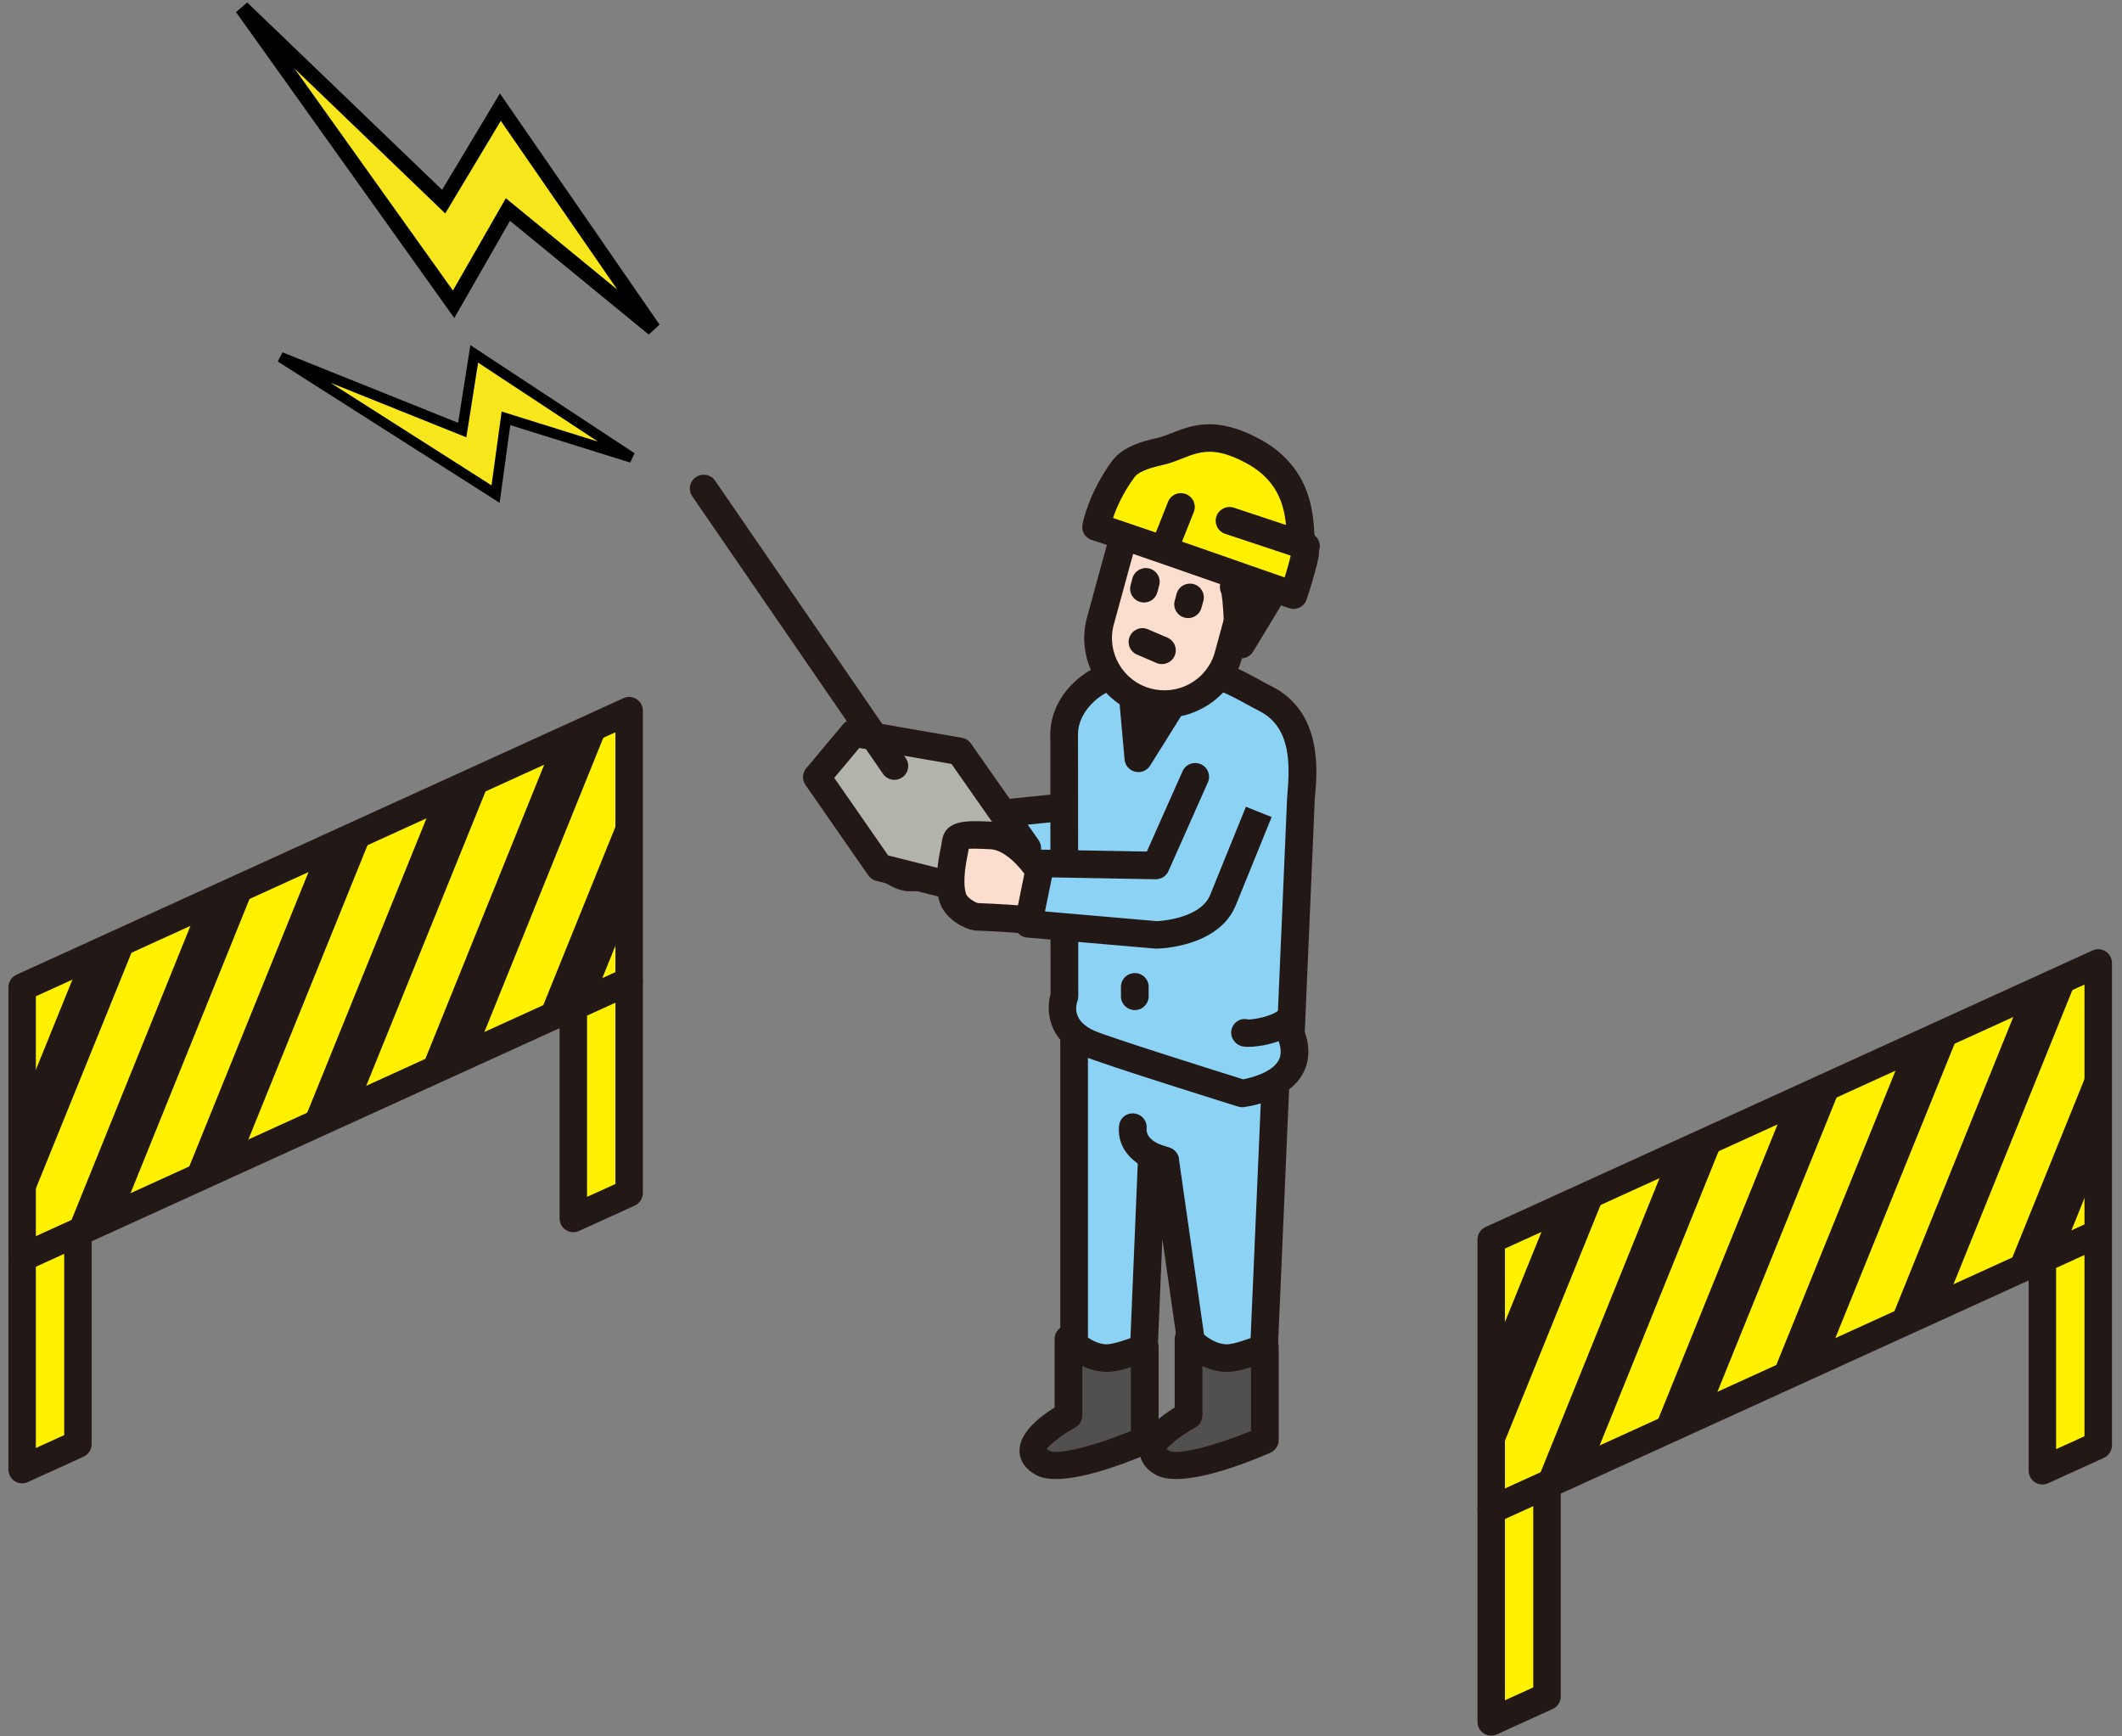 <?xml version="1.0" encoding="UTF-8"?>
<svg width="143px" height="117px" viewBox="0 0 143 117" version="1.1" xmlns="http://www.w3.org/2000/svg" xmlns:xlink="http://www.w3.org/1999/xlink">
    <rect x="0" y="0" width="143" height="117" fill="#808080" stroke="none"/>
    <!-- Generator: Sketch 56.2 (81672) - https://sketch.com -->
    <title>illust-tec3</title>
    <desc>Created with Sketch.</desc>
    <g id="Page-1" stroke="none" stroke-width="1" fill="none" fill-rule="evenodd">
        <g id="11-技術紹介" transform="translate(-936, -3187)">
            <g id="Group-27" transform="translate(936, 3187)">
                <g id="Group" transform="translate(51.5, 50.5) scale(-1, 1) translate(-51.5, -50.5) translate(14, 0)">
                    <g id="illust/ドローン/人" transform="translate(0.057, 27.322)">
                        <g id="Group-18">
                            <polygon id="Fill-13807" fill="#8CD2F5" points="23.034 27.655 15.466 26.877 14.581 31.387 23.765 31.403"></polygon>
                            <path d="M15.714,30.461 L22.633,30.474 L22.248,28.506 L16.219,27.888 L15.714,30.461 Z M23.766,32.333 L23.764,32.333 L14.58,32.315 C14.3,32.313 14.037,32.19 13.859,31.976 C13.684,31.761 13.612,31.48 13.664,31.209 L14.549,26.701 C14.641,26.229 15.085,25.907 15.562,25.955 L23.13,26.731 C23.538,26.774 23.871,27.078 23.95,27.477 L24.681,31.227 C24.735,31.499 24.663,31.781 24.486,31.994 C24.307,32.208 24.043,32.333 23.766,32.333 L23.766,32.333 Z" id="Fill-13809" fill="#221815"></path>
                            <path d="M16.559,42.038 L16.559,64.269 C16.559,64.269 15.47,65.348 14.481,65.348 C13.486,65.348 11.904,64.663 11.904,64.663 L11.315,50.597 L10.422,50.892 L8.242,66.137 C8.242,66.137 7.353,67.515 6.071,67.615 C4.777,67.713 3.89,66.534 3.89,66.534 L2.998,45.873" id="Fill-13811" fill="#8CD2F5"></path>
                            <path d="M5.921,68.549 C4.26,68.549 3.19,67.151 3.142,67.089 C3.031,66.939 2.966,66.759 2.958,66.574 L2.065,45.913 C2.044,45.402 2.443,44.97 2.958,44.947 C3.474,44.952 3.909,45.322 3.93,45.833 L4.808,66.161 C5.041,66.385 5.489,66.733 6,66.69 C6.561,66.647 7.091,66.111 7.349,65.782 L9.499,50.762 C9.549,50.413 9.793,50.123 10.128,50.012 L11.02,49.717 C11.3,49.626 11.602,49.668 11.846,49.832 C12.086,49.998 12.235,50.265 12.247,50.559 L12.812,64.021 C13.365,64.22 14.057,64.422 14.48,64.422 C14.802,64.422 15.286,64.121 15.626,63.852 L15.626,42.037 C15.626,41.525 16.044,41.11 16.558,41.11 C17.074,41.11 17.492,41.525 17.492,42.037 L17.492,64.27 C17.492,64.516 17.393,64.753 17.217,64.927 C16.99,65.152 15.789,66.277 14.48,66.277 C13.326,66.277 11.712,65.591 11.531,65.513 C11.203,65.372 10.986,65.055 10.972,64.701 L10.613,56.149 L9.166,66.268 C9.148,66.4 9.099,66.526 9.028,66.638 C8.911,66.818 7.84,68.406 6.145,68.54 C6.07,68.545 5.994,68.549 5.921,68.549" id="Fill-13813" fill="#221815"></path>
                            <path d="M1.955,42.361 L1.285,26.741 C1.285,25.735 0.362,21.403 3.695,19.737 C5.026,19.069 6.49,18.011 8.909,17.727 C15.12,16.993 17.231,20.105 17.231,22.146 L17.211,39.808 C17.211,39.808 18.044,41.927 15.524,43.001 C14.239,43.547 5.241,46.353 5.241,46.353 C5.241,46.353 0.592,45.805 1.955,42.361" id="Fill-13815" fill="#8CD2F5"></path>
                            <path d="M10.697,18.544 C10.186,18.544 9.629,18.576 9.018,18.649 C7.257,18.856 6.031,19.527 4.951,20.12 C4.664,20.278 4.388,20.429 4.116,20.565 C2.08,21.581 1.982,23.816 2.177,26.079 C2.201,26.359 2.218,26.585 2.218,26.741 L2.889,42.321 C2.894,42.452 2.871,42.581 2.824,42.7 C2.466,43.604 2.722,44.032 2.806,44.174 C3.252,44.92 4.544,45.29 5.169,45.404 C7.803,44.582 14.165,42.57 15.156,42.148 C16.69,41.496 16.448,40.442 16.337,40.134 C16.301,40.034 16.278,39.915 16.278,39.807 L16.297,22.142 C16.297,21.362 15.876,20.524 15.169,19.901 C14.427,19.245 13.076,18.544 10.697,18.544 M5.241,47.283 C5.205,47.283 5.168,47.279 5.132,47.276 C4.84,47.24 2.263,46.889 1.204,45.127 C0.85,44.539 0.541,43.565 1.014,42.214 L0.353,26.78 C0.352,26.622 0.335,26.449 0.317,26.237 C0.171,24.56 -0.166,20.629 3.276,18.907 C3.526,18.783 3.783,18.642 4.05,18.496 C5.218,17.853 6.673,17.055 8.797,16.804 C12.933,16.317 15.221,17.465 16.408,18.512 C17.525,19.498 18.164,20.821 18.164,22.144 L18.145,39.661 C18.422,40.615 18.453,42.762 15.891,43.854 C14.579,44.411 5.89,47.124 5.52,47.238 C5.431,47.267 5.336,47.283 5.241,47.283" id="Fill-13817" fill="#221815"></path>
                            <path d="M23.836,28.278 C23.836,28.278 25.373,26.235 27.113,26.271 C28.856,26.307 29.456,26.347 29.472,27.029 C29.487,27.46 29.893,29.39 29.395,30.653 C29.098,31.397 28.016,31.828 27.625,31.806 C26.57,31.755 23.907,31.766 23.907,31.766" id="Fill-13819" fill="#FBDECE"></path>
                            <path d="M27.65,32.736 C27.625,32.736 27.6,32.734 27.575,32.734 C26.537,32.682 23.914,32.688 23.911,32.695 L23.904,30.839 C23.905,30.839 26.602,30.829 27.672,30.88 C27.858,30.859 28.422,30.576 28.528,30.311 C28.838,29.522 28.671,28.199 28.591,27.563 C28.578,27.453 28.566,27.357 28.557,27.273 C28.216,27.22 27.559,27.209 27.095,27.198 L27.068,27.198 C26.045,27.198 24.905,28.406 24.585,28.833 C24.276,29.246 23.692,29.33 23.277,29.02 C22.865,28.714 22.78,28.133 23.088,27.724 C23.273,27.476 24.939,25.343 27.066,25.343 C27.089,25.343 27.111,25.343 27.132,25.345 C28.868,25.379 30.368,25.409 30.406,27.008 C30.409,27.068 30.425,27.184 30.443,27.332 C30.551,28.179 30.75,29.76 30.264,30.993 C29.827,32.086 28.458,32.736 27.65,32.736" id="Fill-13821" fill="#221815"></path>
                            <path d="M10.422,50.892 C10.422,50.892 12.769,50.402 12.602,48.629" id="Fill-13823" fill="#8CD2F5"></path>
                            <path d="M10.421,51.82 C9.989,51.82 9.6,51.519 9.509,51.083 C9.403,50.583 9.724,50.091 10.226,49.985 C10.24,49.981 11.759,49.637 11.673,48.717 C11.625,48.206 12.001,47.754 12.514,47.706 C13.04,47.643 13.483,48.033 13.531,48.542 C13.725,50.597 11.707,51.571 10.613,51.799 C10.55,51.813 10.486,51.82 10.421,51.82" id="Fill-13825" fill="#221815"></path>
                            <path d="M5.007,42.281 C4.682,42.362 2.676,42.121 1.955,41.245" id="Fill-13827" fill="#8CD2F5"></path>
                            <path d="M4.829,43.217 C3.921,43.217 2.084,42.868 1.231,41.832 C0.907,41.435 0.966,40.851 1.364,40.527 C1.764,40.203 2.351,40.26 2.679,40.658 C3.071,41.136 4.505,41.404 4.858,41.367 C5.361,41.249 5.827,41.554 5.951,42.052 C6.074,42.549 5.732,43.058 5.232,43.181 C5.139,43.204 5.001,43.217 4.829,43.217" id="Fill-13829" fill="#221815"></path>
                            <path d="M12.469,39.173 L12.469,39.808" id="Fill-13831" fill="#8CD2F5"></path>
                            <path d="M12.469,40.737 C11.953,40.737 11.536,40.323 11.536,39.81 L11.536,39.172 C11.536,38.66 11.953,38.245 12.469,38.245 C12.985,38.245 13.403,38.66 13.403,39.172 L13.403,39.81 C13.403,40.323 12.985,40.737 12.469,40.737" id="Fill-13833" fill="#221815"></path>
                            <polyline id="Fill-13835" fill="#8CD2F5" points="12.55 20.185 12.23 23.775 9.985 20.185"></polyline>
                            <path d="M12.229,24.703 C11.912,24.703 11.609,24.541 11.437,24.265 L9.193,20.675 C8.92,20.239 9.055,19.667 9.492,19.399 C9.932,19.126 10.506,19.261 10.776,19.694 L11.547,20.926 L11.62,20.104 C11.667,19.593 12.111,19.201 12.633,19.261 C13.147,19.308 13.527,19.758 13.48,20.267 L13.159,23.855 C13.123,24.254 12.837,24.585 12.446,24.676 C12.375,24.694 12.301,24.703 12.229,24.703" id="Fill-13837" fill="#221815"></path>
                            <path d="M6.169,16.843 C6.81,19.208 9.265,20.606 11.646,19.966 C14.023,19.324 15.431,16.884 14.786,14.52 L13.436,9.586 C12.791,7.218 10.338,5.82 7.958,6.463 C5.581,7.106 4.173,9.543 4.823,11.91 L6.169,16.843 Z" id="Fill-13839" fill="#FBDECE"></path>
                            <path d="M9.134,7.233 C8.824,7.233 8.511,7.274 8.202,7.358 C7.294,7.604 6.534,8.188 6.065,9.001 C5.596,9.815 5.476,10.76 5.723,11.667 L7.07,16.6 L7.07,16.602 C7.314,17.507 7.901,18.26 8.718,18.726 C9.539,19.195 10.494,19.314 11.402,19.07 C13.28,18.562 14.394,16.629 13.886,14.763 L12.535,9.829 C12.287,8.921 11.7,8.164 10.881,7.7 C10.34,7.392 9.741,7.233 9.134,7.233 M10.471,21.05 C9.539,21.05 8.62,20.809 7.79,20.336 C6.538,19.624 5.642,18.47 5.268,17.086 L3.922,12.155 C3.542,10.771 3.729,9.325 4.445,8.081 C5.162,6.836 6.323,5.944 7.713,5.567 C9.105,5.195 10.558,5.378 11.809,6.088 C13.061,6.802 13.959,7.958 14.337,9.343 L15.688,14.277 C16.466,17.131 14.762,20.085 11.891,20.861 C11.42,20.988 10.944,21.05 10.471,21.05" id="Fill-13841" fill="#221815"></path>
                            <path d="M15.079,8.184 C14.204,8.418 1.777,12.778 1.777,12.778 C1.777,12.778 1.29,11.373 1.003,10.056 C0.924,9.698 1.29,9.151 1.31,8.612 C1.369,7.082 1.664,4.62 4.49,3.083 C7.545,1.42 8.81,2.489 10.44,3.014 C10.927,3.167 12.576,3.379 13.24,4.28 C14.727,6.29 15.079,8.184 15.079,8.184" id="Fill-13843" fill="#FFF100"></path>
                            <path d="M7.429,3.118 C6.77,3.118 5.998,3.321 4.937,3.896 C2.678,5.126 2.307,6.988 2.242,8.648 C2.228,9.036 2.111,9.381 2.017,9.659 C1.982,9.759 1.932,9.912 1.925,9.965 C2.051,10.512 2.224,11.11 2.371,11.587 C4.91,10.697 11.471,8.402 13.938,7.578 C13.707,6.907 13.266,5.881 12.489,4.829 C12.152,4.371 11.109,4.129 10.609,4.013 C10.421,3.97 10.265,3.931 10.16,3.897 C9.862,3.803 9.583,3.693 9.303,3.584 C8.674,3.337 8.114,3.118 7.429,3.118 M1.778,13.706 C1.638,13.706 1.499,13.676 1.372,13.615 C1.148,13.507 0.976,13.314 0.895,13.081 C0.875,13.021 0.386,11.609 0.09,10.25 C-0.004,9.814 0.13,9.417 0.248,9.066 C0.305,8.894 0.374,8.699 0.377,8.577 C0.451,6.684 0.911,3.972 4.041,2.268 C6.97,0.675 8.646,1.33 9.989,1.859 C10.231,1.953 10.475,2.049 10.728,2.129 C10.796,2.153 10.905,2.178 11.036,2.206 C11.808,2.388 13.248,2.721 13.994,3.73 C15.588,5.888 15.981,7.93 15.997,8.016 C16.085,8.493 15.791,8.954 15.32,9.08 C14.705,9.244 7.069,11.906 2.088,13.653 C1.988,13.688 1.882,13.706 1.778,13.706" id="Fill-13845" fill="#221815"></path>
                            <path d="M9.363,6.835 L10.414,9.484" id="Fill-13847" fill="#FFF100"></path>
                            <path d="M10.414,10.414 C10.041,10.414 9.69,10.191 9.545,9.826 L8.493,7.177 C8.305,6.699 8.54,6.16 9.02,5.973 C9.497,5.779 10.041,6.016 10.231,6.495 L11.283,9.144 C11.471,9.621 11.236,10.159 10.756,10.348 C10.643,10.392 10.527,10.414 10.414,10.414" id="Fill-13849" fill="#221815"></path>
                            <path d="M5.803,12.232 C5.608,12.483 5.532,14.691 5.529,14.684 L5.298,16.11 L3.35,12.893 L5.803,12.232 Z" id="Fill-13851" fill="#221815"></path>
                            <path d="M5.298,17.038 C4.975,17.038 4.669,16.869 4.499,16.588 L2.55,13.37 C2.399,13.123 2.374,12.817 2.483,12.548 C2.593,12.277 2.824,12.074 3.105,11.998 L5.56,11.337 C5.945,11.239 6.357,11.385 6.579,11.718 C6.767,11.999 6.785,12.354 6.638,12.648 C6.608,12.772 6.531,13.219 6.466,14.631 C6.463,14.699 6.454,14.765 6.437,14.83 L6.45,14.832 L6.219,16.258 C6.156,16.641 5.859,16.946 5.475,17.02 C5.416,17.031 5.357,17.038 5.298,17.038" id="Fill-13853" fill="#221815"></path>
                            <path d="M8.751,12.931 L8.878,13.398" id="Fill-13855" fill="#221815"></path>
                            <path d="M8.877,14.326 C8.467,14.326 8.09,14.053 7.978,13.638 L7.85,13.174 C7.716,12.679 8.01,12.169 8.506,12.036 C9.006,11.904 9.517,12.194 9.653,12.689 L9.778,13.156 C9.914,13.649 9.619,14.158 9.122,14.292 C9.04,14.315 8.958,14.326 8.877,14.326" id="Fill-13857" fill="#221815"></path>
                            <path d="M11.727,11.881 L11.851,12.348" id="Fill-13859" fill="#221815"></path>
                            <path d="M11.85,13.275 C11.436,13.275 11.058,13 10.949,12.583 L10.825,12.118 C10.692,11.621 10.992,11.114 11.49,10.984 C11.991,10.858 12.5,11.151 12.631,11.645 L12.753,12.111 C12.885,12.606 12.586,13.113 12.088,13.243 C12.007,13.265 11.929,13.275 11.85,13.275" id="Fill-13861" fill="#221815"></path>
                            <path d="M11.953,15.932 L10.641,16.495" id="Fill-13863" fill="#221815"></path>
                            <path d="M10.642,17.424 C10.28,17.424 9.936,17.214 9.784,16.865 C9.58,16.393 9.798,15.847 10.271,15.644 L11.583,15.081 C12.056,14.873 12.604,15.094 12.808,15.564 C13.014,16.035 12.796,16.58 12.323,16.785 L11.011,17.348 C10.891,17.399 10.766,17.424 10.642,17.424" id="Fill-13865" fill="#221815"></path>
                            <path d="M6.086,7.767 L0.935,9.478" id="Fill-13867" fill="#FFF100"></path>
                            <path d="M0.935,10.407 C0.545,10.407 0.181,10.159 0.05,9.773 C-0.113,9.287 0.15,8.76 0.64,8.598 L5.791,6.887 C6.282,6.726 6.808,6.99 6.971,7.474 C7.134,7.958 6.871,8.485 6.382,8.647 L1.231,10.359 C1.132,10.391 1.034,10.407 0.935,10.407" id="Fill-13869" fill="#221815"></path>
                            <path d="M14.386,64.19 C13.497,64.211 11.799,63.453 11.799,63.453 L11.799,69.713 C11.799,69.713 17.132,72.056 18.654,71.26 C20.813,70.129 16.941,68.053 16.941,68.053 L16.941,62.899 C16.941,62.899 15.869,64.152 14.386,64.19" id="Fill-13871" fill="#514F4F"></path>
                            <path d="M14.386,64.19 L14.404,64.19 L14.386,64.19 Z M12.732,69.1 C15.185,70.113 17.661,70.73 18.218,70.439 C18.363,70.363 18.405,70.311 18.405,70.311 C18.313,70.119 17.381,69.346 16.496,68.871 C16.195,68.707 16.007,68.394 16.007,68.053 L16.007,64.724 C15.547,64.939 15.008,65.103 14.409,65.117 C14.413,65.117 14.373,65.117 14.354,65.117 C13.866,65.117 13.266,64.971 12.732,64.8 L12.732,69.1 Z M17.781,72.337 C15.661,72.337 12.508,71.038 11.421,70.56 C11.084,70.413 10.865,70.08 10.865,69.713 L10.865,63.453 C10.865,63.138 11.026,62.846 11.292,62.673 C11.559,62.502 11.892,62.479 12.182,62.605 C12.789,62.878 13.888,63.253 14.363,63.262 C15.382,63.237 16.22,62.308 16.229,62.299 C16.48,62.002 16.894,61.893 17.261,62.028 C17.631,62.162 17.874,62.511 17.874,62.899 L17.874,67.519 C18.775,68.073 20.248,69.17 20.241,70.425 C20.239,70.82 20.087,71.557 19.089,72.081 C18.741,72.261 18.292,72.337 17.781,72.337 L17.781,72.337 Z" id="Fill-13873" fill="#221815"></path>
                            <path d="M6.294,64.19 C5.406,64.211 3.706,63.453 3.706,63.453 L3.706,69.713 C3.706,69.713 9.038,72.056 10.562,71.26 C12.718,70.129 8.848,68.053 8.848,68.053 L8.848,62.899 C8.848,62.899 7.774,64.152 6.294,64.19" id="Fill-13875" fill="#514F4F"></path>
                            <path d="M6.294,64.19 L6.312,64.19 L6.294,64.19 Z M4.639,69.1 C7.092,70.113 9.57,70.73 10.129,70.439 C10.272,70.363 10.311,70.311 10.313,70.311 C10.22,70.117 9.306,69.355 8.403,68.869 C8.102,68.707 7.914,68.394 7.914,68.053 L7.914,64.724 C7.454,64.939 6.914,65.103 6.318,65.117 C6.311,65.117 6.282,65.117 6.262,65.117 C5.775,65.117 5.175,64.97 4.639,64.8 L4.639,69.1 Z M9.686,72.337 C7.567,72.337 4.413,71.038 3.327,70.56 C2.991,70.411 2.772,70.08 2.772,69.713 L2.772,63.453 C2.772,63.138 2.933,62.846 3.198,62.673 C3.464,62.502 3.799,62.479 4.087,62.605 C4.696,62.878 5.782,63.253 6.271,63.262 C7.303,63.237 8.131,62.304 8.14,62.295 C8.394,62.002 8.81,61.897 9.172,62.034 C9.537,62.169 9.781,62.513 9.781,62.899 L9.781,67.519 C10.682,68.073 12.155,69.17 12.15,70.425 C12.146,70.82 11.996,71.557 10.998,72.081 C10.65,72.261 10.199,72.337 9.686,72.337 L9.686,72.337 Z" id="Fill-13877" fill="#221815"></path>
                            <polygon id="Fill-13879" fill="#B2B3AA" points="19.719 29.818 24.277 23.309 31.408 22.069 33.895 25.039 29.664 31.132 22.122 33.032"></polygon>
                            <path d="M20.868,29.801 L22.497,31.98 L29.094,30.319 L32.724,25.091 L31.036,23.077 L24.821,24.155 L20.868,29.801 Z M22.121,33.96 C21.831,33.96 21.551,33.824 21.372,33.584 L18.969,30.37 C18.731,30.052 18.724,29.615 18.953,29.288 L23.511,22.778 C23.653,22.574 23.871,22.436 24.115,22.394 L31.246,21.156 C31.583,21.105 31.91,21.222 32.125,21.477 L34.612,24.447 C34.879,24.767 34.901,25.225 34.662,25.567 L30.432,31.659 C30.303,31.843 30.112,31.976 29.893,32.032 L22.35,33.93 C22.275,33.949 22.198,33.96 22.121,33.96 L22.121,33.96 Z" id="Fill-13881" fill="#221815"></path>
                            <path d="M19.019,31.206 C19.019,31.206 20.409,29.056 22.149,28.973 C23.887,28.886 24.489,28.882 24.553,29.56 C24.598,29.991 25.145,31.887 24.734,33.184 C24.492,33.946 23.443,34.453 23.054,34.457 C21.995,34.482 19.34,34.679 19.34,34.679" id="Fill-13883" fill="#FBDECE"></path>
                            <path d="M19.409,35.605 L19.269,33.755 C19.269,33.755 21.96,33.555 23.032,33.53 C23.22,33.495 23.759,33.176 23.843,32.905 C24.102,32.093 23.838,30.787 23.713,30.158 C23.691,30.051 23.672,29.953 23.657,29.87 C23.32,29.848 22.659,29.877 22.197,29.9 C21.165,29.948 20.097,31.255 19.805,31.707 C19.526,32.138 18.949,32.261 18.513,31.987 C18.08,31.709 17.954,31.134 18.234,30.705 C18.402,30.443 19.947,28.15 22.104,28.046 C23.833,27.961 25.331,27.884 25.483,29.474 C25.49,29.537 25.515,29.649 25.544,29.797 C25.712,30.635 26.024,32.199 25.624,33.463 C25.255,34.625 23.861,35.377 23.062,35.384 C22.03,35.409 19.413,35.605 19.409,35.605" id="Fill-13885" fill="#221815"></path>
                            <path d="M8.399,25.019 L11.055,30.996 L18.816,30.854 L19.644,34.926 L10.961,35.673 C10.961,35.673 7.46,35.608 6.527,33.33 C5.599,31.053 4.115,27.384 4.115,27.384" id="Fill-13887" fill="#8CD2F5"></path>
                            <path d="M11.042,36.599 C10.772,36.599 6.814,36.489 5.664,33.679 L3.248,27.731 L4.981,27.038 L7.393,32.983 C8.068,34.632 10.953,34.746 10.981,34.747 L18.522,34.092 L18.055,31.797 L11.073,31.924 C10.677,31.922 10.352,31.714 10.2,31.37 L7.545,25.393 C7.337,24.925 7.55,24.378 8.021,24.171 C8.494,23.963 9.046,24.175 9.252,24.645 L11.659,30.058 L18.798,29.928 C18.806,29.928 18.811,29.926 18.816,29.926 C19.259,29.926 19.642,30.237 19.732,30.67 L20.56,34.742 C20.612,35.002 20.551,35.271 20.391,35.483 C20.232,35.693 19.99,35.826 19.725,35.851 L11.042,36.599 Z" id="Fill-13889" fill="#221815"></path>
                            <path d="M28.671,24.296 L41.521,5.593" id="Fill-13891" fill="#B2B3AA"></path>
                            <path d="M28.67,25.224 C28.489,25.224 28.305,25.171 28.145,25.062 C27.719,24.772 27.61,24.195 27.9,23.773 L40.75,5.071 C41.04,4.647 41.622,4.542 42.047,4.827 C42.473,5.117 42.583,5.694 42.292,6.118 L29.442,24.818 C29.262,25.082 28.969,25.224 28.67,25.224" id="Fill-13893" fill="#221815"></path>
                        </g>
                    </g>
                    <polygon id="Path-3" stroke="#000000" fill="#F8E71C" fill-rule="nonzero" stroke-linecap="square" transform="translate(58.826, 11.341) rotate(-7) translate(-58.826, -11.341) " points="43.75 20.387 55.811 6.819 58.826 13.603 73.902 2.296 57.318 20.387 54.464 13.603"></polygon>
                    <polygon id="Path-3" stroke="#000000" stroke-width="0.7" fill="#F8E71C" fill-rule="nonzero" stroke-linecap="square" transform="translate(58.261, 27.449) rotate(15) translate(-58.261, -27.449) " points="47.708 33.781 56.15 24.283 58.261 29.032 68.814 21.117 57.206 33.781 55.208 29.032"></polygon>
                </g>
                <g id="illust/部門/地質調査" transform="translate(0, 46)">
                    <g id="parts/仕切り" transform="translate(0.098, 0.006)">
                        <g id="Group-6">
                            <polygon id="Fill-124" fill="#FFF100" points="42.299 20.112 1.394 38.745 1.394 20.522 42.299 1.887"></polygon>
                            <path d="M42.299,20.112 L42.311,20.112 L42.299,20.112 Z M2.319,21.126 L2.319,37.298 L41.374,19.508 L41.374,3.335 L2.319,21.126 Z M1.394,39.679 C1.219,39.679 1.045,39.629 0.892,39.53 C0.627,39.359 0.469,39.062 0.469,38.745 L0.469,20.522 C0.469,20.155 0.682,19.823 1.014,19.671 L41.918,1.037 C42.204,0.903 42.537,0.931 42.801,1.103 C43.066,1.274 43.224,1.571 43.224,1.887 L43.224,20.112 C43.224,20.479 43.011,20.811 42.679,20.963 L1.775,39.596 C1.653,39.653 1.524,39.679 1.394,39.679 L1.394,39.679 Z" id="Fill-125" fill="#221815"></path>
                            <polygon id="Fill-126" fill="#FFF100" points="5.153 51.296 1.394 53.01 1.394 38.745 5.153 37.034"></polygon>
                            <path d="M5.153,51.296 L5.165,51.296 L5.153,51.296 Z M2.319,39.349 L2.319,51.562 L4.228,50.694 L4.228,38.48 L2.319,39.349 Z M1.394,53.943 C1.218,53.943 1.043,53.893 0.892,53.794 C0.627,53.622 0.469,53.326 0.469,53.01 L0.469,38.745 C0.469,38.378 0.681,38.044 1.013,37.894 L4.772,36.183 C5.059,36.051 5.391,36.078 5.655,36.249 C5.92,36.421 6.078,36.717 6.078,37.034 L6.078,51.296 C6.078,51.663 5.865,51.996 5.533,52.147 L1.774,53.86 C1.653,53.917 1.523,53.943 1.394,53.943 L1.394,53.943 Z" id="Fill-127" fill="#221815"></path>
                            <polygon id="Fill-128" fill="#FFF100" points="42.299 34.376 38.536 36.087 38.536 21.825 42.299 20.112"></polygon>
                            <path d="M42.299,34.376 L42.311,34.376 L42.299,34.376 Z M39.461,22.429 L39.461,34.641 L41.374,33.772 L41.374,21.558 L39.461,22.429 Z M38.536,37.021 C38.36,37.021 38.187,36.97 38.034,36.872 C37.769,36.699 37.611,36.404 37.611,36.087 L37.611,21.825 C37.611,21.458 37.824,21.126 38.156,20.974 L41.918,19.26 C42.204,19.128 42.537,19.154 42.801,19.327 C43.066,19.498 43.224,19.795 43.224,20.112 L43.224,34.376 C43.224,34.743 43.011,35.077 42.679,35.228 L38.917,36.939 C38.795,36.994 38.666,37.021 38.536,37.021 L38.536,37.021 Z" id="Fill-129" fill="#221815"></path>
                            <polygon id="Fill-130" fill="#221815" points="1.394 35.124 1.394 29.592 5.895 18.492 8.648 17.237"></polygon>
                            <path d="M1.857,29.684 L1.857,32.748 L7.778,18.146 L6.253,18.841 L1.857,29.684 Z M1.393,35.592 C1.364,35.592 1.335,35.588 1.304,35.583 C1.088,35.539 0.931,35.347 0.931,35.124 L0.931,29.592 C0.931,29.532 0.941,29.472 0.965,29.415 L5.466,18.315 C5.511,18.205 5.597,18.115 5.704,18.066 L8.457,16.811 C8.629,16.731 8.832,16.766 8.97,16.901 C9.106,17.034 9.148,17.237 9.077,17.414 L1.823,35.301 C1.75,35.479 1.579,35.592 1.393,35.592 L1.393,35.592 Z" id="Fill-131" fill="#221815"></path>
                            <polygon id="Fill-132" fill="#221815" points="7.546 36.008 4.794 37.259 13.828 14.92 16.581 13.665"></polygon>
                            <path d="M7.546,36.008 L7.558,36.008 L7.546,36.008 Z M14.187,15.269 L5.661,36.352 L7.187,35.658 L15.714,14.573 L14.187,15.269 Z M4.794,37.727 C4.677,37.727 4.561,37.682 4.473,37.595 C4.337,37.463 4.294,37.259 4.365,37.083 L13.398,14.744 C13.443,14.632 13.529,14.543 13.637,14.494 L16.39,13.239 C16.563,13.158 16.765,13.194 16.903,13.329 C17.038,13.461 17.081,13.664 17.01,13.841 L7.976,36.184 C7.93,36.296 7.845,36.384 7.737,36.434 L4.985,37.685 C4.924,37.713 4.859,37.727 4.794,37.727 L4.794,37.727 Z" id="Fill-133" fill="#221815"></path>
                            <polygon id="Fill-134" fill="#221815" points="15.518 32.312 12.762 33.567 21.761 11.348 24.513 10.093"></polygon>
                            <path d="M15.518,32.312 L15.53,32.312 L15.518,32.312 Z M22.12,11.697 L13.63,32.659 L15.158,31.963 L23.645,11.001 L22.12,11.697 Z M12.762,34.035 C12.645,34.035 12.529,33.99 12.441,33.903 C12.304,33.77 12.262,33.567 12.334,33.39 L21.333,11.171 C21.377,11.06 21.462,10.971 21.569,10.922 L24.321,9.667 C24.494,9.587 24.697,9.623 24.834,9.757 C24.97,9.889 25.013,10.092 24.941,10.269 L15.946,32.489 C15.902,32.6 15.816,32.689 15.708,32.738 L12.953,33.993 C12.892,34.021 12.826,34.035 12.762,34.035 L12.762,34.035 Z" id="Fill-135" fill="#221815"></path>
                            <polygon id="Fill-136" fill="#221815" points="23.461 28.692 20.709 29.946 29.693 7.774 32.446 6.52"></polygon>
                            <path d="M23.461,28.692 L23.473,28.692 L23.461,28.692 Z M30.053,8.123 L21.578,29.038 L23.102,28.343 L31.578,7.428 L30.053,8.123 Z M20.709,30.414 C20.591,30.414 20.476,30.369 20.388,30.282 C20.251,30.149 20.208,29.946 20.281,29.769 L29.265,7.596 C29.309,7.486 29.395,7.397 29.503,7.348 L32.256,6.094 C32.429,6.013 32.631,6.049 32.769,6.184 C32.904,6.317 32.947,6.52 32.876,6.696 L23.889,28.869 C23.845,28.98 23.759,29.069 23.651,29.118 L20.899,30.372 C20.839,30.4 20.773,30.414 20.709,30.414 L20.709,30.414 Z" id="Fill-137" fill="#221815"></path>
                            <polygon id="Fill-138" fill="#221815" points="31.425 25.063 28.673 26.318 37.696 3.984 40.452 2.729"></polygon>
                            <path d="M31.425,25.063 L31.437,25.063 L31.425,25.063 Z M38.055,4.333 L29.54,25.41 L31.066,24.714 L39.585,3.637 L38.055,4.333 Z M28.673,26.786 C28.556,26.786 28.44,26.741 28.352,26.655 C28.216,26.522 28.173,26.318 28.244,26.142 L37.267,3.807 C37.312,3.697 37.397,3.607 37.506,3.558 L40.262,2.303 C40.433,2.222 40.637,2.259 40.773,2.393 C40.91,2.525 40.953,2.729 40.882,2.905 L31.855,25.239 C31.809,25.35 31.724,25.44 31.617,25.489 L28.865,26.744 C28.803,26.772 28.738,26.786 28.673,26.786 L28.673,26.786 Z" id="Fill-139" fill="#221815"></path>
                            <polygon id="Fill-140" fill="#221815" points="39.369 21.445 36.619 22.701 42.299 8.656 42.299 14.185"></polygon>
                            <path d="M39.369,21.445 L39.381,21.445 L39.369,21.445 Z M41.835,11.038 L37.487,21.791 L39.01,21.096 L41.835,14.094 L41.835,11.038 Z M36.619,23.169 C36.502,23.169 36.386,23.123 36.298,23.038 C36.161,22.905 36.119,22.701 36.19,22.524 L41.87,8.479 C41.954,8.271 42.168,8.153 42.388,8.196 C42.606,8.241 42.763,8.433 42.763,8.656 L42.763,14.185 C42.763,14.245 42.751,14.305 42.728,14.362 L39.798,21.622 C39.753,21.732 39.667,21.822 39.56,21.871 L36.811,23.127 C36.749,23.154 36.684,23.169 36.619,23.169 L36.619,23.169 Z" id="Fill-141" fill="#221815"></path>
                        </g>
                    </g>
                </g>
                <g id="illust/部門/地質調査" transform="translate(99, 63)">
                    <g id="parts/仕切り" transform="translate(0.098, 0.006)">
                        <g id="Group-6">
                            <polygon id="Fill-124" fill="#FFF100" points="42.299 20.112 1.394 38.745 1.394 20.522 42.299 1.887"></polygon>
                            <path d="M42.299,20.112 L42.311,20.112 L42.299,20.112 Z M2.319,21.126 L2.319,37.298 L41.374,19.508 L41.374,3.335 L2.319,21.126 Z M1.394,39.679 C1.219,39.679 1.045,39.629 0.892,39.53 C0.627,39.359 0.469,39.062 0.469,38.745 L0.469,20.522 C0.469,20.155 0.682,19.823 1.014,19.671 L41.918,1.037 C42.204,0.903 42.537,0.931 42.801,1.103 C43.066,1.274 43.224,1.571 43.224,1.887 L43.224,20.112 C43.224,20.479 43.011,20.811 42.679,20.963 L1.775,39.596 C1.653,39.653 1.524,39.679 1.394,39.679 L1.394,39.679 Z" id="Fill-125" fill="#221815"></path>
                            <polygon id="Fill-126" fill="#FFF100" points="5.153 51.296 1.394 53.01 1.394 38.745 5.153 37.034"></polygon>
                            <path d="M5.153,51.296 L5.165,51.296 L5.153,51.296 Z M2.319,39.349 L2.319,51.562 L4.228,50.694 L4.228,38.48 L2.319,39.349 Z M1.394,53.943 C1.218,53.943 1.043,53.893 0.892,53.794 C0.627,53.622 0.469,53.326 0.469,53.01 L0.469,38.745 C0.469,38.378 0.681,38.044 1.013,37.894 L4.772,36.183 C5.059,36.051 5.391,36.078 5.655,36.249 C5.92,36.421 6.078,36.717 6.078,37.034 L6.078,51.296 C6.078,51.663 5.865,51.996 5.533,52.147 L1.774,53.86 C1.653,53.917 1.523,53.943 1.394,53.943 L1.394,53.943 Z" id="Fill-127" fill="#221815"></path>
                            <polygon id="Fill-128" fill="#FFF100" points="42.299 34.376 38.536 36.087 38.536 21.825 42.299 20.112"></polygon>
                            <path d="M42.299,34.376 L42.311,34.376 L42.299,34.376 Z M39.461,22.429 L39.461,34.641 L41.374,33.772 L41.374,21.558 L39.461,22.429 Z M38.536,37.021 C38.36,37.021 38.187,36.97 38.034,36.872 C37.769,36.699 37.611,36.404 37.611,36.087 L37.611,21.825 C37.611,21.458 37.824,21.126 38.156,20.974 L41.918,19.26 C42.204,19.128 42.537,19.154 42.801,19.327 C43.066,19.498 43.224,19.795 43.224,20.112 L43.224,34.376 C43.224,34.743 43.011,35.077 42.679,35.228 L38.917,36.939 C38.795,36.994 38.666,37.021 38.536,37.021 L38.536,37.021 Z" id="Fill-129" fill="#221815"></path>
                            <polygon id="Fill-130" fill="#221815" points="1.394 35.124 1.394 29.592 5.895 18.492 8.648 17.237"></polygon>
                            <path d="M1.857,29.684 L1.857,32.748 L7.778,18.146 L6.253,18.841 L1.857,29.684 Z M1.393,35.592 C1.364,35.592 1.335,35.588 1.304,35.583 C1.088,35.539 0.931,35.347 0.931,35.124 L0.931,29.592 C0.931,29.532 0.941,29.472 0.965,29.415 L5.466,18.315 C5.511,18.205 5.597,18.115 5.704,18.066 L8.457,16.811 C8.629,16.731 8.832,16.766 8.97,16.901 C9.106,17.034 9.148,17.237 9.077,17.414 L1.823,35.301 C1.75,35.479 1.579,35.592 1.393,35.592 L1.393,35.592 Z" id="Fill-131" fill="#221815"></path>
                            <polygon id="Fill-132" fill="#221815" points="7.546 36.008 4.794 37.259 13.828 14.92 16.581 13.665"></polygon>
                            <path d="M7.546,36.008 L7.558,36.008 L7.546,36.008 Z M14.187,15.269 L5.661,36.352 L7.187,35.658 L15.714,14.573 L14.187,15.269 Z M4.794,37.727 C4.677,37.727 4.561,37.682 4.473,37.595 C4.337,37.463 4.294,37.259 4.365,37.083 L13.398,14.744 C13.443,14.632 13.529,14.543 13.637,14.494 L16.39,13.239 C16.563,13.158 16.765,13.194 16.903,13.329 C17.038,13.461 17.081,13.664 17.01,13.841 L7.976,36.184 C7.93,36.296 7.845,36.384 7.737,36.434 L4.985,37.685 C4.924,37.713 4.859,37.727 4.794,37.727 L4.794,37.727 Z" id="Fill-133" fill="#221815"></path>
                            <polygon id="Fill-134" fill="#221815" points="15.518 32.312 12.762 33.567 21.761 11.348 24.513 10.093"></polygon>
                            <path d="M15.518,32.312 L15.53,32.312 L15.518,32.312 Z M22.12,11.697 L13.63,32.659 L15.158,31.963 L23.645,11.001 L22.12,11.697 Z M12.762,34.035 C12.645,34.035 12.529,33.99 12.441,33.903 C12.304,33.77 12.262,33.567 12.334,33.39 L21.333,11.171 C21.377,11.06 21.462,10.971 21.569,10.922 L24.321,9.667 C24.494,9.587 24.697,9.623 24.834,9.757 C24.97,9.889 25.013,10.092 24.941,10.269 L15.946,32.489 C15.902,32.6 15.816,32.689 15.708,32.738 L12.953,33.993 C12.892,34.021 12.826,34.035 12.762,34.035 L12.762,34.035 Z" id="Fill-135" fill="#221815"></path>
                            <polygon id="Fill-136" fill="#221815" points="23.461 28.692 20.709 29.946 29.693 7.774 32.446 6.52"></polygon>
                            <path d="M23.461,28.692 L23.473,28.692 L23.461,28.692 Z M30.053,8.123 L21.578,29.038 L23.102,28.343 L31.578,7.428 L30.053,8.123 Z M20.709,30.414 C20.591,30.414 20.476,30.369 20.388,30.282 C20.251,30.149 20.208,29.946 20.281,29.769 L29.265,7.596 C29.309,7.486 29.395,7.397 29.503,7.348 L32.256,6.094 C32.429,6.013 32.631,6.049 32.769,6.184 C32.904,6.317 32.947,6.52 32.876,6.696 L23.889,28.869 C23.845,28.98 23.759,29.069 23.651,29.118 L20.899,30.372 C20.839,30.4 20.773,30.414 20.709,30.414 L20.709,30.414 Z" id="Fill-137" fill="#221815"></path>
                            <polygon id="Fill-138" fill="#221815" points="31.425 25.063 28.673 26.318 37.696 3.984 40.452 2.729"></polygon>
                            <path d="M31.425,25.063 L31.437,25.063 L31.425,25.063 Z M38.055,4.333 L29.54,25.41 L31.066,24.714 L39.585,3.637 L38.055,4.333 Z M28.673,26.786 C28.556,26.786 28.44,26.741 28.352,26.655 C28.216,26.522 28.173,26.318 28.244,26.142 L37.267,3.807 C37.312,3.697 37.397,3.607 37.506,3.558 L40.262,2.303 C40.433,2.222 40.637,2.259 40.773,2.393 C40.91,2.525 40.953,2.729 40.882,2.905 L31.855,25.239 C31.809,25.35 31.724,25.44 31.617,25.489 L28.865,26.744 C28.803,26.772 28.738,26.786 28.673,26.786 L28.673,26.786 Z" id="Fill-139" fill="#221815"></path>
                            <polygon id="Fill-140" fill="#221815" points="39.369 21.445 36.619 22.701 42.299 8.656 42.299 14.185"></polygon>
                            <path d="M39.369,21.445 L39.381,21.445 L39.369,21.445 Z M41.835,11.038 L37.487,21.791 L39.01,21.096 L41.835,14.094 L41.835,11.038 Z M36.619,23.169 C36.502,23.169 36.386,23.123 36.298,23.038 C36.161,22.905 36.119,22.701 36.19,22.524 L41.87,8.479 C41.954,8.271 42.168,8.153 42.388,8.196 C42.606,8.241 42.763,8.433 42.763,8.656 L42.763,14.185 C42.763,14.245 42.751,14.305 42.728,14.362 L39.798,21.622 C39.753,21.732 39.667,21.822 39.56,21.871 L36.811,23.127 C36.749,23.154 36.684,23.169 36.619,23.169 L36.619,23.169 Z" id="Fill-141" fill="#221815"></path>
                        </g>
                    </g>
                </g>
            </g>
        </g>
    </g>
</svg>